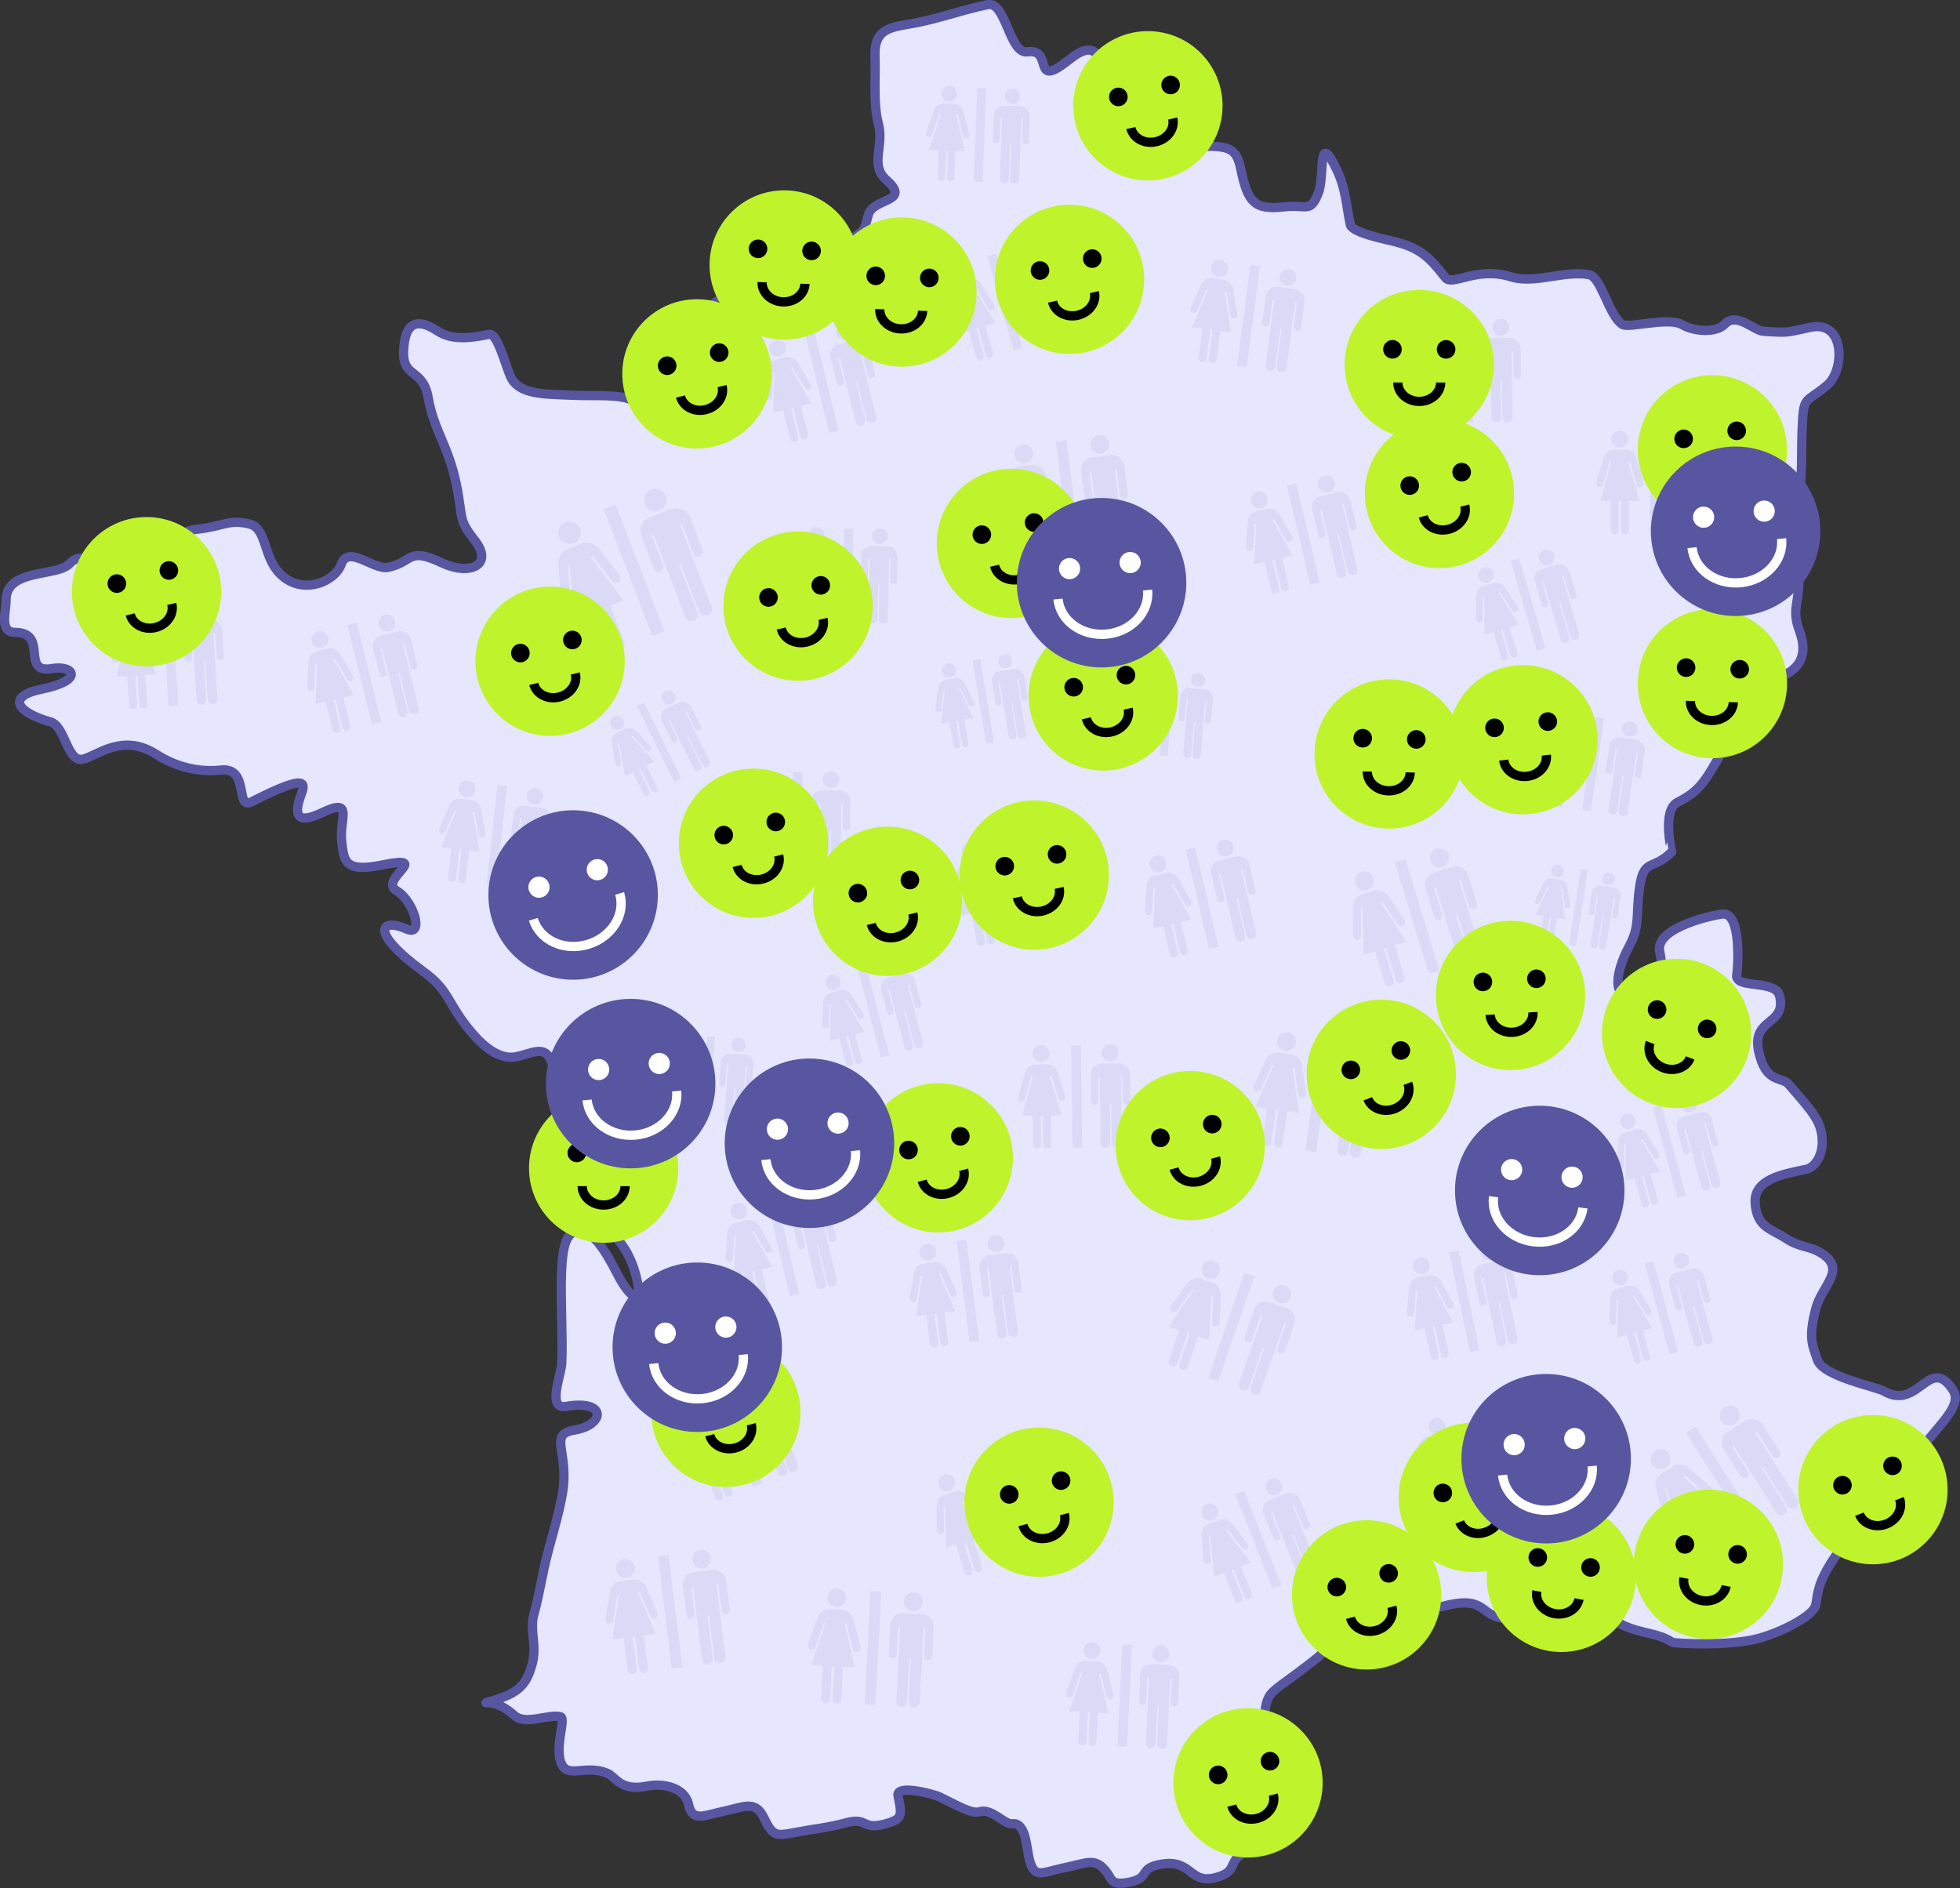<svg xmlns="http://www.w3.org/2000/svg" id="Calque_2" viewBox="0 0 423.04 407.51"><rect x="0" y="0" width="423.04" height="407.51" fill="#333333" stroke="none"/><defs><style> .st0 { stroke: #000; } .st0, .st1 { fill: none; } .st0, .st1, .st2 { stroke-width: 2px; } .st3 { fill: #bff32b; } .st4 { fill: #ceceef; isolation: isolate; opacity: .5; } .st5 { fill: #fff; } .st1 { stroke: #fff; } .st2 { fill: #e6e6ff; fill-rule: evenodd; stroke: #5856a1; stroke-miterlimit: 10; } .st6 { fill: #5856a1; } </style></defs><g id="Calque_1-2"><g><g><g id="layer1"><path id="path8072" class="st2" d="M276.63,396.49c-.13-4.22-.84-4.42-1.81-9.17-.89-4.32-1.73-6.76-1.54-11.14.1-2.44-1.15-7.39.86-10.39,1.36-2.03,11.27-7.64,15.24-13.09,3.43-4.7,4.17-8.82,11.33-10.29,5.64-1.16,7.73,5.07,10.59,4.3,9.9-2.65,7.75,2.34,13.98,2.61,6.16.26,4.63-4.01,9.89-2.78,3.47.81,10.06.91,12.5,2.66,5.06,3.65,9.4,2.69,13.28,5.24.38.25,12.03.91,18.51-.81,4.8-1.28,12.03-4.85,12.45-7.29.51-2.97.54-4.9,3.92-10.02,2.89-4.38,5.96-8.29,9.7-10.96,4.72-3.37,6.71-9.33,9.31-12.87,3.98-5.41,8.86-9.21,6.63-12.57-5.05-7.61-7.4,4.67-14.88.31-1.64-.96-13.14-3.13-14.34-6.77-1-3.04-2.06-4.54-.3-11.15,1.29-4.82,6.61-8.25,1.33-11.73-2.83-1.86-4.52-1.12-7.91-3.36-3.04-2-6.23-2.31-6.54-7.62-.3-5.04,5.83-6.18,10.97-7.23,2.04-.42,3.55-3.12,3.51-5.95-.06-4.22-1.78-6.13-7.29-12.45-1.45-1.66-4.97-.04-6.45-7.14-1.51-7.25,6.09-5.43,4.53-11.89-.91-3.75-10.17-1.25-9.21-4.83.14-.53,1.12-12.87-2.89-12.85-1.3,0-14.87,2.76-13.78,8.06.63,3.08,1.24,8.23-1.1,9.19-6.04,2.48-9.02.41-7.54-5.18,1.45-5.49,3.58-5.84,3.82-11.74.57-14.2,2.56-8.73,7.39-13.72.03-.03-2.16-8.96,1.29-10.72,4.63-2.36,5.77-4.27,9.13-10.09,1.05-1.83.28-9.03,1.27-13.21.82-3.45,5.13-1.99,8.41-2.72,7.15-1.59,9.75-5.02,7.41-11.23-2.08-5.5,1.27-7.17-.69-14.3-1.73-6.3-.72-8.94.55-14.31.93-3.95.6-9.97.79-14.36.34-7.97.51-5.61,5.45-9.83,3.79-3.25,3.87-13.99-3.56-12.47-5.35,1.1-4.34,1.26-10.28.86-2.02-.14-5.73-4.21-8.28-1.54-1.9,1.99-6.69,1.6-9.18.14-3.04-1.78-11.55.86-12.96-.08-2.93-1.93-4.5-10.24-7.18-10.73-5.41-.97-11.71,2.07-16.84.47-7.48-2.33-12.63,2.12-14.16.17-3.59-4.58-5.44-6.31-10.8-7.74-1.7-.46-9.35-1.87-9.73-3.73-.92-4.46-.94-7.7-2.93-11.85-4.25-8.86-2.48,1.33-3.95,5.04-1.76,4.46-2.47,2.45-7.35,3-6.43.73-7.9-.88-9.42-8.28-.92-4.47-2.64-4.82-8.2-4.79-6.17.03-8.62-1.38-13.04-5.29-.94-.83-7.9-9.36-8.09-10.29-1.52-7.43-4.75-5.42-8.05-2.83-7.81,6.14-2.91-2.79-8.62-1.97-3.93.57-4.68-10.99-8.57-10.19-5.73,1.18-9.41,2.68-15.15,3.86-5.16,1.06-9.47.75-9.2,7.37.19,4.54-.43,10.15.74,14.54,1.29,4.83-1.98,8.81,1.74,12.09,5.49,4.86-2.93,3.77-3.93,7.53-1.13,4.24-.77,2.9-4.51,5.91-2.63,2.11-7.56,5.29-12.36,6.52-3.07.79-11.73,3.73-14.13,5.14-6.24,3.66-4.91,4.51-3.14,12.6,1.37,6.28-1.35,5.97-6.84,9.12-2.62,1.5-6.23,2.58-9.8.77-2.86-1.45-8.19-.94-12.68-1.13-6.47-.28-12.03-.05-13.8-4.14-1.16-2.68-2.82-9.38-4.59-9.02-3.98.82-8.01,1.33-11.1-.71-4.26-2.81-7.07-2.15-7.35,4.25-.26,6.04,4.18,3.64,5.31,10.12,1.24,7.14,4.37,10.36,6.07,18.67,1.55,7.54.29,7.44,3.98,12.13,4.18,5.32-1.1,7.68-6.96,4.91-7.68-3.62-6.22-.22-11.76.92-3.06.63-8.61-4.96-10.1-.67-1.29,3.73-8.46,6.93-13.29,1.98-3.57-3.66-2.81-9.71-6.42-10.64-4.55-1.16-5.65.5-11.48,1.11-5.73.6-3.62,5.52-6.52,5.82-3.12.32-4.78.73-9.37,1.67-3.88.8-8.86-3.1-11.48-.13-2.66,3-13.89.97-13.78,8.06.03,2.23-1.51,6.82,1.9,6.83,7.45.02,1.06,9.02,8.08,7.8,4.5-.78,7.19,2.51-2.32,4.46-7.85,1.61-5.09,5.11,1.95,7.07,3.15.88,3.58,8.7,6.88,8.05,3.11-.62,8.54-5.81,15.97-1.04,4.32,2.77,9.22,3.88,13.89,3.37,6.32-.68,3,8.7,6.64,6.86,12.14-6.17,11.66-4.17,10.66-1.44-1.37,3.74-1.34,6.62,4.52,3.8,7.07-3.39,3.67,1.35,4.29,6.34.5,4.02.56,6.61,8.73,4.93,11.23-2.3-1,3.15,3.14,5.58,3.66,2.15,5.97,9.93,2.19,8.27-5.8-2.56-8.15.62,3.63,9.21,5.39,3.93,5.01,6.38,9.44,12.01,2.3,2.92,6.29,7.18,10.51,6.31,4.73-.97,7.87-4.05,8.65,6.94.36,5.11,0,5.79.77,11.05,1.24,8.49-.91,4.25-1.49,8.52-.49,3.63,1.61,5.4,4.04,5.15,3.6-.38,6.34,4.04,9.46,7.27,1.88,1.94,3.48,4.55,4.49,8.54,1.54,6.04-1.01,5.43-4.12-.65-3.26-6.38-5.22-8.28-6.79-8.82-3.99-1.35-4.95,2.11-5.22,8.54-.24,5.61.31,13.59.05,19.66-.11,2.48-3.24,10.01.91,9.28,8.89-1.57,8.47,4.02,1.8,5.11-5.79.95-.91,4.77-2.61,13.98-.78,4.22-1.68,7.11-3,12.07-1.45,5.42-1.65,8.3-3.14,13.84-.9,3.38.72,6.6-.33,10.53-1.33,4.96-3.23,6.55-9.83,8.35-.91.38,1.81-.94,6,2.83,2.36,2.12,7.32-.36,9.91.25,1.37.33-1.54,7.07.39,10.48,1.51,2.67,5.23-.13,9.68,1.71,2.02.83,2.76,4.01,8.84,2.76,2.89-.59,7.95.13,8.75,4.02s3.64,2.25,7.35,1.49c4.43-.91,7.02-2.59,8.9,1.34,1.98,4.13,2.67,3.97,6.98,3.14,3.76-.72,7.06-1.02,10.68-2.02,5.05-1.39,3.2,1.81,9,.09,3.28-.97,3.15-1.83,2.3-5.93-.52-2.54,7.58-.44,9.03.26,4.05,1.96,6.89,3.69,8.57,3.17,2.64-.81,5.38,2.82,7.05,2.6,2.84-.37,3.08,4.74,3.55,7.02,1.06,5.18,2.75,3.48,7.56,2.5,5.09-1.04,6.86-2.42,9.38,1.07,1.09,1.52.87,2.77,4.81,2.01,4.71-.92,1.73-3.05,6.95-3.89,6.77-1.09,5.88,4.6,12.02,2.81,5.48-1.6.9-4.41,8.93-6.24,4.18-.95,2.06-2.35,4.91-2.48h0l.04.08Z"></path></g><circle class="st4" cx="209.41" cy="183.7" r="1.82"></circle><path class="st4" d="M211.45,196.89l1.09,6.23c.19,1.13-1.5,1.43-1.71.3l-1.09-6.23-2.21.38.92-8.74-.39.07-.55,4.98c-.17,1.11-1.66.93-1.52-.25l.65-5.4c.07-.62.64-1.79,1.92-2.04l1.16-.2,1.32-.23c1.25-.19,2.18.73,2.49,1.27l2.44,4.86c.51,1.06-.82,1.76-1.35.75l-2.2-4.5-.44.08,3.88,7.9-2.26.39,1.09,6.23c.21,1.13-1.46,1.42-1.65.29l-1.09-6.23-.5.09h0Z"></path><circle class="st4" cx="224.07" cy="181.14" r="1.82"></circle><path class="st4" d="M222.57,183.76c-1.38.24-2.05,1.59-1.85,2.76l.96,5.51c.18,1.08,1.73.81,1.54-.27l-.88-5.07.39-.07,2.44,14c.23,1.47,2.29,1.06,2.04-.36l-1.42-8.16.33-.06,1.42,8.16c.27,1.42,2.36,1.1,2.09-.37l-2.44-14,.39-.07.88,5.07c.17,1.09,1.71.82,1.54-.27l-.96-5.51c-.23-1.17-1.35-2.19-2.73-1.97l-3.75.65v.03Z"></path><rect class="st4" x="217.43" y="180.66" width="2.07" height="21.99" transform="translate(-29.67 40.37) rotate(-9.89)"></rect><circle class="st4" cx="249.95" cy="186.44" r="1.82"></circle><path class="st4" d="M252.77,199.48l1.45,6.15c.25,1.12-1.41,1.51-1.69.4l-1.45-6.15-2.18.51.4-8.78-.38.09-.26,5.01c-.1,1.12-1.6,1.03-1.53-.16l.33-5.43c.04-.62.53-1.82,1.79-2.15l1.14-.27,1.31-.31c1.24-.27,2.22.6,2.56,1.12l2.72,4.71c.57,1.03-.71,1.81-1.3.82l-2.47-4.36-.44.1,4.34,7.66-2.23.53,1.45,6.15c.28,1.11-1.38,1.5-1.63.39l-1.45-6.15-.49.12h.01Z"></path><circle class="st4" cx="264.44" cy="183.02" r="1.82"></circle><path class="st4" d="M263.09,185.72c-1.36.32-1.96,1.71-1.68,2.87l1.29,5.45c.24,1.07,1.77.71,1.53-.36l-1.18-5.01.38-.09,3.26,13.83c.32,1.45,2.35.93,2.02-.48l-1.9-8.06.33-.08,1.9,8.06c.36,1.4,2.42.95,2.07-.49l-3.26-13.83.38-.09,1.18,5.01c.24,1.08,1.76.72,1.53-.36l-1.29-5.45c-.3-1.16-1.47-2.1-2.84-1.8l-3.7.87h-.02Z"></path><rect class="st4" x="258.42" y="182.85" width="2.07" height="21.99" transform="translate(-37.59 64.78) rotate(-13.28)"></rect><circle class="st4" cx="271.79" cy="107.86" r="1.82"></circle><path class="st4" d="M274.61,120.9l1.45,6.15c.25,1.12-1.41,1.51-1.69.4l-1.45-6.15-2.18.51.4-8.78-.38.09-.26,5.01c-.1,1.12-1.6,1.03-1.53-.16l.33-5.43c.04-.62.53-1.82,1.79-2.15l1.14-.27,1.31-.31c1.24-.27,2.22.6,2.56,1.12l2.72,4.71c.57,1.03-.71,1.81-1.3.82l-2.47-4.36-.44.1,4.34,7.66-2.23.53,1.45,6.15c.28,1.11-1.38,1.5-1.63.39l-1.45-6.15-.49.12h.01Z"></path><circle class="st4" cx="286.28" cy="104.44" r="1.82"></circle><path class="st4" d="M284.93,107.14c-1.36.32-1.96,1.71-1.68,2.87l1.29,5.45c.24,1.07,1.77.71,1.53-.36l-1.18-5.01.38-.09,3.26,13.83c.32,1.45,2.35.93,2.02-.48l-1.9-8.06.33-.08,1.9,8.06c.36,1.4,2.42.95,2.07-.49l-3.26-13.83.38-.09,1.18,5.01c.24,1.08,1.76.72,1.53-.36l-1.29-5.45c-.3-1.16-1.47-2.1-2.84-1.8l-3.7.87h-.02Z"></path><rect class="st4" x="280.26" y="104.26" width="2.07" height="21.99" transform="translate(-18.95 67.7) rotate(-13.28)"></rect><circle class="st4" cx="349.62" cy="94.77" r="1.82"></circle><path class="st4" d="M349.38,108.12v6.32c0,1.15-1.71,1.15-1.73,0v-6.32h-2.24l2.4-8.45h-.39l-1.39,4.81c-.35,1.06-1.79.64-1.46-.5l1.56-5.21c.18-.6.93-1.65,2.24-1.68h2.52c1.27.02,2.02,1.09,2.24,1.68l1.57,5.2c.32,1.13-1.11,1.6-1.45.51l-1.4-4.81h-.45l2.47,8.45h-2.29v6.33c.02,1.15-1.68,1.14-1.68,0v-6.32h-.52Z"></path><circle class="st4" cx="364.51" cy="94.76" r="1.82"></circle><path class="st4" d="M362.58,97.08c-1.4,0-2.29,1.21-2.29,2.41v5.6c0,1.09,1.57,1.09,1.57,0v-5.15h.39v14.21c0,1.48,2.09,1.44,2.08,0v-8.28h.33v8.28c.04,1.44,2.14,1.48,2.13,0v-14.21h.38v5.15c-.01,1.1,1.55,1.1,1.57,0v-5.6c-.03-1.2-.96-2.38-2.36-2.4h-3.81,0Z"></path><rect class="st4" x="356.15" y="93.17" width="2.07" height="21.99"></rect><circle class="st4" cx="291.04" cy="151.46" r="1.67"></circle><path class="st4" d="M290.82,163.72v5.81c0,1.06-1.57,1.06-1.59,0v-5.81h-2.06l2.2-7.77h-.36l-1.28,4.43c-.32.98-1.65.58-1.34-.46l1.44-4.79c.17-.55.86-1.52,2.06-1.55h2.31c1.16.02,1.86,1,2.06,1.54l1.44,4.78c.29,1.04-1.02,1.47-1.34.46l-1.29-4.42h-.41l2.27,7.77h-2.11v5.81c.02,1.06-1.55,1.05-1.54,0v-5.81h-.47,0Z"></path><circle class="st4" cx="304.72" cy="151.44" r="1.67"></circle><path class="st4" d="M302.95,153.58c-1.29,0-2.11,1.11-2.11,2.21v5.14c0,1.01,1.44,1,1.45,0v-4.73h.36v13.07c0,1.36,1.92,1.32,1.92,0v-7.61h.3v7.61c.03,1.33,1.97,1.36,1.96,0v-13.07h.35v4.73c-.01,1.01,1.43,1.01,1.44,0v-5.14c-.03-1.1-.88-2.19-2.17-2.21h-3.5Z"></path><rect class="st4" x="297.04" y="149.98" width="1.9" height="20.22"></rect><circle class="st4" cx="176.23" cy="115.45" r="1.67"></circle><path class="st4" d="M175.75,127.71l-.12,5.81c-.03,1.06-1.6,1.02-1.59-.03l.12-5.81-2.06-.04,2.37-7.72h-.36l-1.37,4.39c-.34.97-1.66.55-1.33-.49l1.54-4.75c.18-.55.89-1.5,2.09-1.5l1.08.02,1.23.02c1.16.05,1.84,1.04,2.03,1.58l1.34,4.81c.27,1.05-1.05,1.45-1.35.44l-1.2-4.45h-.41l2.11,7.8-2.11-.04-.12,5.81c0,1.06-1.57,1.02-1.54-.03l.12-5.81h-.47Z"></path><circle class="st4" cx="189.91" cy="115.73" r="1.67"></circle><path class="st4" d="M188.09,117.82c-1.29-.03-2.13,1.07-2.15,2.17l-.1,5.14c-.03,1,1.41,1.03,1.44.03l.09-4.73h.36l-.26,13.07c-.05,1.36,1.88,1.36,1.9.04l.15-7.61h.31l-.15,7.62c0,1.33,1.94,1.4,1.95.04l.26-13.06h.36l-.09,4.74c-.04,1.01,1.4,1.04,1.44.03l.1-5.14c0-1.1-.83-2.21-2.12-2.25l-3.5-.07v-.02Z"></path><rect class="st4" x="172.89" y="123.28" width="20.22" height="1.9" transform="translate(55.12 304.7) rotate(-88.85)"></rect><circle class="st4" cx="159.47" cy="261.36" r="1.82"></circle><path class="st4" d="M162.28,274.41l1.45,6.16c.25,1.12-1.41,1.51-1.69.4l-1.45-6.16-2.18.51.41-8.78-.38.09-.26,5.01c-.1,1.12-1.6,1.03-1.53-.16l.33-5.42c.04-.62.53-1.82,1.79-2.15l1.14-.27,1.31-.31c1.24-.26,2.22.6,2.56,1.12l2.72,4.71c.57,1.03-.72,1.81-1.3.82l-2.46-4.36-.44.1,4.33,7.66-2.23.53,1.45,6.16c.28,1.11-1.38,1.5-1.63.38l-1.45-6.16-.49.12h0Z"></path><circle class="st4" cx="173.96" cy="257.95" r="1.82"></circle><path class="st4" d="M172.61,260.66c-1.36.32-1.96,1.7-1.68,2.87l1.28,5.45c.24,1.07,1.77.71,1.53-.36l-1.18-5.01.38-.09,3.25,13.84c.32,1.45,2.35.93,2.02-.47l-1.9-8.06.33-.08,1.9,8.06c.36,1.4,2.42.96,2.07-.49l-3.25-13.84.38-.09,1.18,5.01c.23,1.08,1.76.72,1.53-.36l-1.28-5.45c-.3-1.16-1.47-2.1-2.84-1.8l-3.7.87h-.02Z"></path><rect class="st4" x="167.93" y="257.79" width="2.07" height="21.99" transform="translate(-57.03 45.8) rotate(-13.23)"></rect><circle class="st4" cx="224.7" cy="227.39" r="1.82"></circle><path class="st4" d="M224.62,240.74l.08,6.32c0,1.15-1.7,1.17-1.73.02l-.08-6.32-2.24.03,2.3-8.48h-.39l-1.34,4.84c-.34,1.07-1.78.66-1.46-.48l1.5-5.22c.17-.6.91-1.67,2.22-1.71l1.18-.02,1.34-.02c1.27,0,2.04,1.06,2.26,1.65l1.63,5.18c.33,1.13-1.09,1.61-1.45.52l-1.46-4.79h-.45l2.57,8.42-2.29.03.08,6.32c.03,1.15-1.67,1.17-1.68.02l-.08-6.32h-.51Z"></path><circle class="st4" cx="239.58" cy="227.2" r="1.82"></circle><path class="st4" d="M237.68,229.54c-1.4.02-2.28,1.24-2.26,2.44l.07,5.6c0,1.09,1.58,1.07,1.57-.02l-.07-5.15h.39l.19,14.21c0,1.48,2.09,1.41,2.07-.03l-.11-8.28h.34l.11,8.28c.05,1.44,2.15,1.46,2.13-.03l-.19-14.21h.39l.07,5.14c0,1.1,1.56,1.08,1.57-.02l-.07-5.6c-.04-1.2-.98-2.37-2.38-2.38l-3.81.05h-.01Z"></path><rect class="st4" x="231.35" y="225.69" width="2.07" height="21.99" transform="translate(-3.08 3.06) rotate(-.75)"></rect><circle class="st4" cx="277.68" cy="224.8" r="2.03"></circle><path class="st4" d="M275.38,239.5l-.96,6.98c-.18,1.27-2.07,1.01-1.92-.26l.96-6.98-2.47-.34,3.94-8.97-.43-.06-2.28,5.1c-.55,1.12-2.08.43-1.53-.78l2.52-5.51c.29-.63,1.28-1.68,2.73-1.51l1.3.18,1.48.2c1.4.22,2.07,1.51,2.22,2.19l.94,5.98c.18,1.3-1.47,1.59-1.68.34l-.81-5.53-.49-.07,1.44,9.71-2.53-.35-.96,6.98c-.15,1.27-2.03,1.01-1.85-.25l.96-6.98-.56-.08h-.02Z"></path><circle class="st4" cx="294.12" cy="227.06" r="2.03"></circle><path class="st4" d="M291.64,229.33c-1.54-.21-2.72.99-2.9,2.31l-.85,6.18c-.18,1.21,1.56,1.44,1.73.24l.78-5.69.43.06-2.16,15.7c-.25,1.64,2.07,1.91,2.29.31l1.26-9.15.37.05-1.26,9.15c-.19,1.6,2.13,1.96,2.35.32l2.16-15.7.43.06-.78,5.69c-.19,1.21,1.54,1.45,1.73.24l.85-6.18c.16-1.32-.69-2.78-2.23-3.01l-4.2-.58h0Z"></path><rect class="st4" x="272.32" y="235.16" width="24.51" height="2.31" transform="translate(11.74 486.1) rotate(-82.18)"></rect><circle class="st4" cx="294.49" cy="190.11" r="2.07"></circle><path class="st4" d="M298.66,204.72l2.11,6.88c.37,1.25-1.49,1.82-1.89.58l-2.11-6.88-2.44.75-.2-10-.43.13.08,5.71c-.03,1.28-1.74,1.29-1.75-.06l-.03-6.19c0-.71.47-2.11,1.88-2.57l1.28-.39,1.46-.45c1.39-.39,2.57.51,3,1.08l3.44,5.14c.72,1.13-.68,2.11-1.42,1.03l-3.13-4.77-.49.15,5.5,8.38-2.5.76,2.11,6.88c.4,1.24-1.45,1.81-1.83.56l-2.11-6.88-.55.17h.02Z"></path><circle class="st4" cx="310.69" cy="185.15" r="2.07"></circle><path class="st4" d="M309.37,188.32c-1.52.47-2.09,2.08-1.7,3.38l1.86,6.09c.35,1.19,2.06.67,1.71-.52l-1.72-5.61.43-.13,4.74,15.48c.47,1.62,2.74.88,2.25-.69l-2.76-9.02.37-.11,2.76,9.02c.51,1.56,2.82.9,2.32-.71l-4.74-15.48.43-.13,1.72,5.61c.35,1.21,2.05.68,1.71-.52l-1.86-6.09c-.42-1.29-1.83-2.28-3.36-1.84l-4.14,1.27h-.02Z"></path><rect class="st4" x="304.68" y="185.29" width="2.36" height="25.04" transform="translate(-44.5 98.19) rotate(-17.02)"></rect><circle class="st4" cx="204.82" cy="144.68" r="1.5"></circle><path class="st4" d="M206.38,155.61l.84,5.16c.14.94-1.25,1.17-1.42.23l-.84-5.16-1.83.3.84-7.22-.32.05-.5,4.12c-.15.92-1.38.75-1.25-.22l.59-4.46c.07-.51.54-1.47,1.61-1.67l.96-.16,1.1-.18c1.04-.15,1.8.62,2.05,1.07l1.97,4.04c.41.88-.69,1.45-1.12.6l-1.78-3.74-.37.06,3.13,6.57-1.87.3.84,5.16c.17.94-1.22,1.16-1.37.22l-.84-5.16-.41.07v.02Z"></path><circle class="st4" cx="216.97" cy="142.71" r="1.5"></circle><path class="st4" d="M215.7,144.86c-1.14.19-1.71,1.29-1.55,2.27l.74,4.57c.13.89,1.42.69,1.28-.21l-.68-4.2.32-.05,1.88,11.61c.18,1.22,1.88.9,1.69-.27l-1.1-6.76.27-.04,1.1,6.76c.21,1.17,1.94.93,1.74-.28l-1.88-11.61.32-.05.68,4.2c.13.9,1.41.69,1.28-.21l-.74-4.57c-.18-.97-1.09-1.82-2.24-1.65l-3.11.5h0Z"></path><rect class="st4" x="211.37" y="142.27" width="1.71" height="18.19" transform="translate(-21.51 35.96) rotate(-9.22)"></rect><circle class="st4" cx="122.94" cy="114.99" r="2.42"></circle><path class="st4" d="M129.01,131.7l3.02,7.86c.54,1.43-1.59,2.25-2.16.83l-3.02-7.86-2.78,1.07-1.05-11.65-.49.19.56,6.65c.07,1.49-1.93,1.64-2.05.07l-.54-7.22c-.06-.83.37-2.5,1.98-3.16l1.46-.56,1.67-.64c1.59-.57,3.04.39,3.58,1.02l4.43,5.72c.94,1.25-.62,2.51-1.57,1.32l-4.04-5.31-.56.21,7.1,9.33-2.85,1.1,3.02,7.86c.57,1.42-1.55,2.23-2.09.8l-3.02-7.86-.63.24h.03Z"></path><circle class="st4" cx="141.45" cy="107.88" r="2.42"></circle><path class="st4" d="M140.16,111.69c-1.74.67-2.27,2.6-1.7,4.09l2.67,6.96c.51,1.37,2.46.61,1.95-.75l-2.46-6.4.49-.19,6.79,17.67c.68,1.86,3.27.8,2.57-.99l-3.96-10.3.42-.16,3.96,10.3c.72,1.78,3.36.82,2.64-1.02l-6.79-17.67.49-.19,2.46,6.4c.5,1.38,2.45.63,1.95-.75l-2.67-6.96c-.6-1.48-2.32-2.51-4.07-1.87l-4.73,1.82h-.01Z"></path><rect class="st4" x="135.45" y="108.43" width="2.76" height="29.29" transform="translate(-35.04 57.27) rotate(-21.02)"></rect><circle class="st4" cx="207.49" cy="58.46" r="1.75"></circle><path class="st4" d="M210.69,70.9l1.62,5.86c.29,1.07-1.3,1.51-1.61.45l-1.62-5.86-2.08.57.06-8.45-.36.1-.06,4.82c-.05,1.08-1.5,1.05-1.48-.09l.12-5.23c0-.6.44-1.77,1.64-2.13l1.09-.3,1.25-.34c1.18-.3,2.16.49,2.51.98l2.79,4.42c.59.97-.62,1.77-1.22.84l-2.53-4.1-.42.11,4.45,7.2-2.13.59,1.62,5.86c.31,1.06-1.27,1.49-1.56.43l-1.62-5.86-.47.13h.01Z"></path><circle class="st4" cx="221.3" cy="54.63" r="1.75"></circle><path class="st4" d="M220.1,57.28c-1.3.36-1.82,1.71-1.51,2.82l1.44,5.19c.27,1.02,1.73.61,1.45-.4l-1.32-4.77.36-.1,3.65,13.18c.36,1.38,2.29.8,1.92-.53l-2.13-7.68.31-.09,2.13,7.68c.4,1.33,2.36.83,1.97-.55l-3.65-13.18.36-.1,1.32,4.77c.27,1.03,1.72.62,1.45-.4l-1.44-5.19c-.33-1.1-1.5-1.97-2.8-1.63l-3.53.98h.02Z"></path><rect class="st4" x="215.92" y="54.64" width="1.99" height="21.16" transform="translate(-9.54 60.26) rotate(-15.48)"></rect><circle class="st4" cx="28.6" cy="132.48" r="1.82"></circle><path class="st4" d="M29.19,145.81l.4,6.31c.06,1.15-1.64,1.26-1.73.11l-.4-6.31-2.23.14,1.87-8.59-.39.02-1.09,4.89c-.29,1.08-1.75.75-1.48-.41l1.23-5.29c.14-.61.83-1.71,2.13-1.82l1.17-.07,1.34-.08c1.27-.05,2.09.96,2.34,1.53l1.89,5.09c.39,1.11-1.01,1.66-1.42.59l-1.7-4.71-.45.03,2.99,8.28-2.29.15.4,6.31c.09,1.15-1.61,1.25-1.68.11l-.4-6.31-.5.03h0Z"></path><circle class="st4" cx="43.46" cy="131.54" r="1.82"></circle><path class="st4" d="M41.68,133.98c-1.4.09-2.21,1.35-2.14,2.55l.35,5.59c.06,1.09,1.63.99,1.56-.1l-.33-5.14.39-.02.9,14.19c.07,1.48,2.16,1.31,2.07-.13l-.52-8.27.34-.02.52,8.27c.12,1.44,2.23,1.35,2.12-.13l-.9-14.19.39-.02.33,5.14c.05,1.1,1.61,1,1.56-.1l-.35-5.59c-.1-1.19-1.1-2.32-2.5-2.25l-3.8.24v-.02Z"></path><rect class="st4" x="35.71" y="130.39" width="2.07" height="21.99" transform="translate(-8.88 2.61) rotate(-3.63)"></rect><circle class="st4" cx="69.06" cy="137.99" r="1.82"></circle><path class="st4" d="M71.98,151.02l1.5,6.14c.26,1.12-1.4,1.52-1.69.41l-1.5-6.14-2.17.53.33-8.78-.38.09-.22,5.01c-.09,1.12-1.59,1.04-1.53-.14l.29-5.43c.03-.62.51-1.83,1.78-2.16l1.14-.28,1.3-.32c1.24-.28,2.22.58,2.57,1.1l2.76,4.68c.58,1.02-.7,1.81-1.29.83l-2.5-4.34-.43.11,4.4,7.62-2.23.54,1.5,6.14c.29,1.11-1.37,1.51-1.63.4l-1.5-6.14-.49.12h-.01Z"></path><circle class="st4" cx="83.52" cy="134.46" r="1.82"></circle><path class="st4" d="M82.19,137.17c-1.36.33-1.94,1.72-1.66,2.88l1.33,5.44c.25,1.07,1.78.69,1.52-.37l-1.22-5,.38-.09,3.38,13.81c.33,1.45,2.36.91,2.01-.49l-1.97-8.05.33-.08,1.97,8.05c.37,1.39,2.43.93,2.07-.51l-3.38-13.81.38-.09,1.22,5c.24,1.07,1.77.7,1.52-.37l-1.33-5.44c-.31-1.16-1.49-2.09-2.85-1.78l-3.7.9h0Z"></path><rect class="st4" x="77.59" y="134.34" width="2.07" height="21.99" transform="translate(-32.27 22.83) rotate(-13.74)"></rect><circle class="st4" cx="167.81" cy="75.14" r="1.82"></circle><path class="st4" d="M170.74,88.16l1.5,6.14c.26,1.12-1.4,1.52-1.69.41l-1.5-6.14-2.17.53.33-8.78-.38.09-.22,5.01c-.09,1.12-1.59,1.04-1.53-.14l.29-5.43c.03-.62.51-1.83,1.78-2.16l1.14-.28,1.3-.32c1.24-.28,2.22.58,2.57,1.1l2.76,4.68c.58,1.02-.7,1.81-1.29.83l-2.5-4.34-.43.11,4.4,7.62-2.23.54,1.5,6.14c.29,1.11-1.37,1.51-1.63.4l-1.5-6.14-.49.12h0Z"></path><circle class="st4" cx="182.27" cy="71.6" r="1.82"></circle><path class="st4" d="M180.95,74.32c-1.36.33-1.94,1.72-1.66,2.88l1.33,5.44c.25,1.07,1.78.69,1.52-.37l-1.22-5,.38-.09,3.38,13.81c.33,1.45,2.36.91,2.01-.49l-1.97-8.05.33-.08,1.97,8.05c.37,1.39,2.43.93,2.07-.51l-3.38-13.81.38-.09,1.22,5c.24,1.07,1.77.7,1.52-.37l-1.33-5.44c-.31-1.16-1.49-2.09-2.85-1.78l-3.7.9h0Z"></path><rect class="st4" x="176.35" y="71.48" width="2.07" height="21.99" transform="translate(-14.51 44.49) rotate(-13.74)"></rect><circle class="st4" cx="263.22" cy="57.93" r="1.82"></circle><path class="st4" d="M261.23,71.13l-.82,6.27c-.16,1.14-1.85.92-1.72-.23l.82-6.27-2.22-.29,3.49-8.06-.39-.05-2.01,4.59c-.49,1.01-1.86.39-1.38-.69l2.23-4.96c.26-.57,1.14-1.52,2.44-1.37l1.17.15,1.33.17c1.25.19,1.86,1.34,2,1.96l.88,5.36c.17,1.16-1.31,1.44-1.51.31l-.76-4.95-.44-.06,1.34,8.7-2.27-.3-.82,6.27c-.13,1.14-1.82.91-1.66-.22l.82-6.27-.5-.07h-.02Z"></path><circle class="st4" cx="277.97" cy="59.87" r="1.82"></circle><path class="st4" d="M275.76,61.92c-1.39-.18-2.43.9-2.59,2.09l-.73,5.55c-.16,1.08,1.41,1.29,1.55.2l.67-5.1.39.05-1.85,14.09c-.22,1.47,1.87,1.7,2.05.27l1.08-8.21.33.04-1.08,8.21c-.16,1.43,1.92,1.75,2.11.28l1.85-14.09.39.05-.67,5.1c-.16,1.09,1.39,1.29,1.55.2l.73-5.55c.13-1.19-.63-2.49-2.02-2.69l-3.77-.5h.01Z"></path><rect class="st4" x="258.48" y="67.19" width="21.99" height="2.07" transform="translate(166.76 326.52) rotate(-82.52)"></rect><circle class="st4" cx="309.03" cy="70.83" r="1.82"></circle><path class="st4" d="M308.95,84.18l.08,6.32c0,1.15-1.7,1.17-1.73.02l-.08-6.32-2.24.03,2.3-8.48h-.39l-1.34,4.84c-.34,1.07-1.78.66-1.46-.48l1.5-5.22c.17-.6.91-1.67,2.22-1.71l1.18-.02,1.34-.02c1.27,0,2.04,1.06,2.26,1.65l1.63,5.18c.33,1.13-1.09,1.61-1.45.52l-1.46-4.79h-.45l2.57,8.42-2.29.03.08,6.32c.03,1.15-1.67,1.17-1.68.02l-.08-6.32h-.51Z"></path><circle class="st4" cx="323.91" cy="70.63" r="1.82"></circle><path class="st4" d="M322.01,72.98c-1.4.02-2.28,1.24-2.26,2.44l.07,5.6c0,1.09,1.58,1.07,1.57-.02l-.07-5.15h.39l.19,14.21c0,1.48,2.09,1.41,2.07-.03l-.11-8.28h.34l.11,8.28c.05,1.44,2.15,1.46,2.13-.03l-.19-14.21h.39l.07,5.14c0,1.1,1.56,1.08,1.57-.02l-.07-5.6c-.04-1.2-.98-2.37-2.38-2.38l-3.81.05h-.01Z"></path><rect class="st4" x="315.67" y="69.12" width="2.07" height="21.99" transform="translate(-1.02 4.15) rotate(-.75)"></rect><circle class="st4" cx="179.81" cy="211.99" r="1.64"></circle><path class="st4" d="M182.64,223.67l1.45,5.51c.25,1-1.24,1.39-1.51.4l-1.45-5.51-1.95.51.16-7.91-.34.09-.12,4.51c-.06,1.01-1.42.96-1.38-.11l.17-4.89c.02-.56.44-1.65,1.57-1.97l1.02-.27,1.17-.31c1.11-.27,2.01.49,2.33.95l2.56,4.18c.54.91-.6,1.64-1.15.77l-2.32-3.87-.39.1,4.08,6.8-2,.52,1.45,5.51c.28,1-1.21,1.38-1.46.38l-1.45-5.51-.44.12h0Z"></path><circle class="st4" cx="192.78" cy="208.58" r="1.64"></circle><path class="st4" d="M191.63,211.05c-1.22.32-1.72,1.58-1.45,2.62l1.28,4.88c.24.96,1.61.6,1.37-.36l-1.18-4.49.34-.09,3.25,12.38c.32,1.3,2.14.78,1.8-.47l-1.89-7.22.29-.08,1.89,7.22c.35,1.25,2.2.8,1.85-.49l-3.25-12.38.34-.09,1.18,4.49c.24.96,1.6.61,1.37-.36l-1.28-4.88c-.29-1.04-1.37-1.86-2.6-1.56l-3.32.87h.01Z"></path><rect class="st4" x="187.61" y="208.54" width="1.87" height="19.81" transform="translate(-49.29 55.04) rotate(-14.71)"></rect><circle class="st4" cx="149.18" cy="304.19" r="1.82"></circle><path class="st4" d="M153.71,316.75l2.26,5.91c.4,1.08-1.2,1.69-1.62.62l-2.26-5.91-2.09.8-.77-8.75-.37.14.41,5c.05,1.12-1.45,1.23-1.54.05l-.39-5.42c-.05-.62.28-1.88,1.49-2.37l1.1-.42,1.25-.48c1.19-.43,2.28.3,2.69.77l3.32,4.3c.7.94-.47,1.89-1.18.99l-3.02-4-.42.16,5.32,7.01-2.14.82,2.26,5.91c.43,1.07-1.17,1.67-1.57.6l-2.26-5.91-.47.18h0Z"></path><circle class="st4" cx="163.09" cy="298.88" r="1.82"></circle><path class="st4" d="M162.11,301.74c-1.31.5-1.71,1.95-1.28,3.07l2,5.23c.38,1.03,1.85.46,1.46-.56l-1.84-4.81.37-.14,5.07,13.28c.51,1.39,2.45.61,1.93-.74l-2.96-7.74.31-.12,2.96,7.74c.54,1.34,2.52.62,1.99-.76l-5.07-13.28.37-.14,1.84,4.81c.38,1.04,1.84.48,1.46-.56l-2-5.23c-.45-1.11-1.74-1.89-3.05-1.41l-3.55,1.36h0Z"></path><rect class="st4" x="158.58" y="299.26" width="2.07" height="21.99" transform="translate(-100.26 77.44) rotate(-20.92)"></rect><circle class="st4" cx="200.24" cy="270.26" r="1.82"></circle><path class="st4" d="M201.67,283.53l.8,6.27c.14,1.14-1.56,1.36-1.72.22l-.8-6.27-2.22.28,1.32-8.69-.39.05-.78,4.95c-.22,1.1-1.7.85-1.51-.32l.9-5.36c.1-.62.72-1.76,2.01-1.95l1.17-.15,1.33-.17c1.26-.13,2.14.83,2.43,1.38l2.21,4.97c.46,1.08-.9,1.72-1.38.68l-1.99-4.6-.44.06,3.51,8.07-2.28.29.8,6.27c.16,1.14-1.53,1.35-1.67.21l-.8-6.27-.5.06v.02Z"></path><circle class="st4" cx="215.01" cy="268.39" r="1.82"></circle><path class="st4" d="M213.38,270.94c-1.39.18-2.12,1.49-1.97,2.68l.7,5.55c.12,1.09,1.69.89,1.55-.2l-.65-5.11.39-.05,1.79,14.1c.16,1.48,2.24,1.17,2.05-.26l-1.04-8.22.33-.04,1.04,8.22c.21,1.43,2.31,1.2,2.11-.27l-1.79-14.1.39-.05.65,5.11c.12,1.1,1.67.9,1.55-.2l-.7-5.55c-.17-1.18-1.24-2.25-2.63-2.09l-3.78.48h0Z"></path><rect class="st4" x="207.89" y="267.63" width="2.07" height="21.99" transform="translate(-33.4 28.51) rotate(-7.23)"></rect><circle class="st4" cx="261.32" cy="274.03" r="1.98"></circle><path class="st4" d="M256.32,287.72l-2.24,6.53c-.42,1.18-2.18.58-1.79-.62l2.24-6.53-2.31-.79,5.48-7.87-.4-.14-3.15,4.47c-.74.97-2.08.02-1.32-1.04l3.46-4.82c.4-.55,1.55-1.37,2.91-.94l1.21.42,1.39.48c1.3.48,1.7,1.84,1.71,2.53l-.23,5.93c-.07,1.28-1.71,1.25-1.68,0l.26-5.46-.46-.16-.46,9.59-2.37-.81-2.24,6.53c-.39,1.19-2.14.58-1.73-.6l2.24-6.53-.52-.18h0Z"></path><circle class="st4" cx="276.68" cy="279.31" r="1.98"></circle><path class="st4" d="M273.86,281.02c-1.44-.5-2.8.44-3.22,1.67l-1.98,5.78c-.4,1.12,1.22,1.68,1.62.56l1.83-5.31.4.14-5.04,14.67c-.55,1.52,1.63,2.22,2.14.73l2.94-8.55.35.12-2.94,8.55c-.48,1.5,1.68,2.29,2.19.75l5.04-14.67.4.14-1.83,5.31c-.41,1.13,1.21,1.69,1.62.56l1.98-5.78c.4-1.24-.14-2.8-1.57-3.32l-3.93-1.35h0Z"></path><rect class="st4" x="253.77" y="285.27" width="24" height="2.26" transform="translate(-91.44 444.69) rotate(-71.04)"></rect><circle class="st4" cx="204.34" cy="320.01" r="1.82"></circle><path class="st4" d="M208.01,332.85l1.85,6.05c.33,1.1-1.31,1.6-1.66.51l-1.85-6.05-2.14.66-.17-8.78-.37.11.07,5.01c-.03,1.12-1.53,1.13-1.54-.06l-.02-5.44c0-.62.41-1.85,1.65-2.26l1.12-.34,1.28-.39c1.22-.35,2.25.45,2.63.95l3.02,4.52c.64.99-.59,1.85-1.24.91l-2.75-4.19-.43.13,4.83,7.36-2.19.67,1.85,6.05c.35,1.09-1.28,1.59-1.61.49l-1.85-6.05-.48.15h0Z"></path><circle class="st4" cx="218.58" cy="315.65" r="1.82"></circle><path class="st4" d="M217.41,318.44c-1.34.41-1.84,1.83-1.49,2.97l1.64,5.35c.31,1.05,1.81.59,1.5-.46l-1.51-4.92.37-.11,4.16,13.59c.41,1.43,2.4.77,1.98-.61l-2.42-7.92.32-.1,2.42,7.92c.45,1.37,2.48.79,2.03-.62l-4.16-13.59.37-.11,1.51,4.92c.3,1.06,1.8.6,1.5-.46l-1.64-5.35c-.37-1.14-1.61-2-2.95-1.61l-3.64,1.11h.01Z"></path><rect class="st4" x="213.29" y="315.78" width="2.07" height="21.99" transform="translate(-86.26 77.04) rotate(-17.02)"></rect><circle class="st4" cx="310.15" cy="307.84" r="1.82"></circle><path class="st4" d="M308.82,321.12l-.51,6.3c-.1,1.14-1.81,1.01-1.73-.14l.51-6.3-2.23-.18,3.08-8.23-.39-.03-1.78,4.68c-.44,1.03-1.84.49-1.41-.62l1.98-5.06c.23-.58,1.06-1.57,2.37-1.49l1.17.09,1.34.11c1.26.13,1.93,1.25,2.1,1.85l1.14,5.31c.23,1.15-1.24,1.5-1.49.38l-1.01-4.91-.45-.04,1.77,8.62-2.29-.18-.51,6.3c-.07,1.15-1.77,1-1.67-.14l.51-6.3-.5-.04v.02Z"></path><circle class="st4" cx="324.99" cy="309.04" r="1.82"></circle><path class="st4" d="M322.88,311.2c-1.39-.11-2.38,1.02-2.48,2.21l-.45,5.58c-.1,1.09,1.47,1.22,1.56.13l.41-5.13.39.03-1.15,14.17c-.14,1.48,1.95,1.6,2.06.17l.67-8.26.33.03-.67,8.26c-.09,1.44,2.01,1.65,2.12.17l1.15-14.17.39.03-.41,5.13c-.11,1.1,1.45,1.22,1.56.13l.45-5.58c.07-1.19-.76-2.45-2.15-2.59l-3.79-.31h.01Z"></path><rect class="st4" x="305.91" y="316.77" width="21.99" height="2.07" transform="translate(-25.39 608.09) rotate(-85.38)"></rect><circle class="st4" cx="358.4" cy="314.92" r="2.16"></circle><path class="st4" d="M366.59,328.49l4,6.35c.72,1.16-1,2.24-1.74,1.1l-4-6.35-2.25,1.42-2.93-10.01-.39.25,1.64,5.72c.32,1.29-1.4,1.77-1.78.41l-1.72-6.22c-.2-.71-.11-2.25,1.19-3.1l1.18-.74,1.35-.85c1.29-.78,2.72-.19,3.31.27l4.87,4.24c1.04.94-.11,2.31-1.14,1.43l-4.45-3.95-.45.28,7.82,6.93-2.31,1.45,4,6.35c.75,1.14-.97,2.22-1.69,1.06l-4-6.35-.51.32h0Z"></path><circle class="st4" cx="373.35" cy="305.5" r="2.16"></circle><path class="st4" d="M372.88,309.05c-1.41.89-1.54,2.67-.78,3.87l3.54,5.62c.68,1.11,2.26.11,1.57-.99l-3.26-5.17.39-.25,9,14.28c.91,1.51,3,.14,2.08-1.31l-5.24-8.32.34-.21,5.24,8.32c.94,1.43,3.09.14,2.14-1.35l-9-14.28.39-.25,3.26,5.17c.68,1.12,2.25.13,1.57-.99l-3.54-5.62c-.78-1.19-2.47-1.79-3.88-.93l-3.82,2.41h0Z"></path><rect class="st4" x="370.7" y="306.55" width="2.46" height="26.12" transform="translate(-113.11 247.35) rotate(-32.2)"></rect><circle class="st4" cx="204.88" cy="20.26" r="1.67"></circle><path class="st4" d="M204.2,32.51l-.21,5.81c-.05,1.05-1.62,1-1.59-.06l.21-5.81-2.06-.07,2.49-7.68h-.36l-1.45,4.36c-.36.97-1.67.52-1.32-.51l1.61-4.73c.19-.54.91-1.49,2.11-1.47l1.08.04,1.23.04c1.16.07,1.82,1.07,2,1.62l1.26,4.83c.25,1.05-1.07,1.43-1.35.41l-1.12-4.47h-.41l1.98,7.83-2.11-.08-.21,5.81c-.02,1.06-1.59.99-1.54-.06l.21-5.81-.46-.02v.02Z"></path><circle class="st4" cx="218.55" cy="20.75" r="1.67"></circle><path class="st4" d="M216.7,22.82c-1.28-.05-2.15,1.04-2.19,2.13l-.19,5.14c-.05,1,1.4,1.06,1.44.05l.17-4.73h.36l-.48,13.07c-.07,1.36,1.86,1.39,1.9.07l.28-7.61h.31l-.28,7.62c-.02,1.33,1.91,1.43,1.95.07l.48-13.06h.36l-.17,4.74c-.05,1.01,1.38,1.06,1.44.05l.19-5.14c.02-1.1-.79-2.22-2.08-2.29l-3.5-.13v.02Z"></path><rect class="st4" x="201.39" y="28.19" width="20.22" height="1.9" transform="translate(174.67 239.44) rotate(-87.91)"></rect><circle class="st4" cx="180.59" cy="344.81" r="2.02"></circle><path class="st4" d="M179.54,359.61l-.37,7.02c-.08,1.27-1.98,1.18-1.93-.1l.37-7.02-2.49-.13,3.16-9.24-.43-.02-1.83,5.26c-.45,1.16-2.03.6-1.59-.64l2.04-5.69c.23-.65,1.13-1.78,2.58-1.73l1.3.07,1.49.08c1.41.1,2.18,1.33,2.39,1.99l1.44,5.87c.29,1.27-1.33,1.71-1.64.47l-1.27-5.42-.5-.03,2.24,9.52-2.55-.13-.37,7.02c-.05,1.28-1.94,1.17-1.86-.1l.37-7.02-.56-.03h0Z"></path><circle class="st4" cx="197.12" cy="345.67" r="2.02"></circle><path class="st4" d="M194.84,348.14c-1.55-.08-2.62,1.21-2.69,2.54l-.32,6.21c-.08,1.21,1.67,1.3,1.74.09l.3-5.72.43.02-.83,15.78c-.11,1.65,2.22,1.72,2.3.12l.48-9.19.37.02-.48,9.19c-.05,1.6,2.28,1.77,2.36.12l.83-15.78.43.02-.3,5.72c-.08,1.22,1.65,1.31,1.74.09l.32-6.21c.04-1.33-.92-2.7-2.47-2.81l-4.22-.22h.01Z"></path><rect class="st4" x="176.19" y="354.51" width="24.45" height="2.3" transform="translate(-176.59 525.27) rotate(-87.01)"></rect><circle class="st4" cx="235.68" cy="356.21" r="1.82"></circle><path class="st4" d="M234.78,369.53l-.31,6.32c-.07,1.15-1.77,1.06-1.73-.08l.31-6.32-2.24-.11,2.81-8.32-.39-.02-1.63,4.74c-.4,1.05-1.82.55-1.43-.57l1.82-5.12c.21-.59,1.01-1.61,2.32-1.57l1.17.06,1.34.07c1.26.09,1.97,1.19,2.15,1.79l1.31,5.27c.26,1.15-1.19,1.54-1.48.43l-1.16-4.87-.45-.02,2.05,8.56-2.29-.11-.31,6.32c-.04,1.15-1.74,1.06-1.68-.08l.31-6.32-.5-.02v-.03Z"></path><circle class="st4" cx="250.55" cy="356.93" r="1.82"></circle><path class="st4" d="M248.51,359.16c-1.4-.07-2.35,1.1-2.41,2.29l-.27,5.59c-.07,1.09,1.51,1.17,1.57.08l.25-5.14.39.02-.69,14.2c-.1,1.48,2,1.54,2.07.1l.4-8.27.34.02-.4,8.27c-.04,1.44,2.06,1.59,2.12.1l.69-14.2.39.02-.25,5.14c-.07,1.1,1.49,1.18,1.57.08l.27-5.59c.04-1.2-.84-2.43-2.23-2.52l-3.8-.18h-.01Z"></path><rect class="st4" x="231.75" y="364.91" width="21.99" height="2.07" transform="translate(-134.5 590.73) rotate(-87.23)"></rect><circle class="st4" cx="261.11" cy="326.32" r="1.82"></circle><path class="st4" d="M265.79,338.83l2.33,5.88c.41,1.07-1.18,1.7-1.61.64l-2.33-5.88-2.08.82-.87-8.74-.36.14.47,4.99c.06,1.12-1.43,1.25-1.54.07l-.46-5.42c-.05-.62.26-1.88,1.46-2.39l1.09-.43,1.25-.49c1.19-.44,2.28.27,2.7.74l3.37,4.26c.71.94-.44,1.89-1.17,1l-3.07-3.96-.42.16,5.4,6.95-2.13.84,2.33,5.88c.44,1.06-1.15,1.68-1.56.62l-2.33-5.88-.47.19h0Z"></path><circle class="st4" cx="274.95" cy="320.84" r="1.82"></circle><path class="st4" d="M274.01,323.71c-1.3.51-1.69,1.97-1.25,3.08l2.06,5.2c.39,1.02,1.85.44,1.46-.58l-1.9-4.79.36-.14,5.23,13.22c.52,1.39,2.46.58,1.93-.76l-3.05-7.7.31-.12,3.05,7.7c.56,1.33,2.53.59,1.98-.78l-5.23-13.22.36-.14,1.9,4.79c.39,1.03,1.84.45,1.46-.58l-2.06-5.2c-.46-1.1-1.76-1.87-3.07-1.37l-3.54,1.4h0Z"></path><rect class="st4" x="270.55" y="321.31" width="2.07" height="21.99" transform="translate(-103.26 123.31) rotate(-21.6)"></rect><circle class="st4" cx="320.69" cy="124.11" r="1.67"></circle><path class="st4" d="M323.91,135.95l1.63,5.58c.29,1.02-1.22,1.46-1.53.45l-1.63-5.58-1.97.58-.06-8.08-.35.1v4.61c-.03,1.03-1.41,1.02-1.41-.07l.04-5c0-.57.4-1.7,1.54-2.06l1.04-.3,1.18-.35c1.12-.3,2.07.44,2.41.9l2.73,4.19c.57.92-.57,1.69-1.15.82l-2.48-3.88-.39.12,4.35,6.82-2.02.59,1.63,5.58c.31,1.01-1.19,1.44-1.48.43l-1.63-5.58-.44.13h-.01Z"></path><circle class="st4" cx="333.82" cy="120.27" r="1.67"></circle><path class="st4" d="M332.71,122.81c-1.23.36-1.71,1.66-1.4,2.72l1.44,4.94c.27.97,1.66.56,1.38-.4l-1.33-4.54.35-.1,3.67,12.54c.36,1.32,2.2.74,1.83-.53l-2.14-7.31.3-.09,2.14,7.31c.4,1.26,2.27.76,1.88-.55l-3.67-12.54.35-.1,1.33,4.54c.27.98,1.65.57,1.38-.4l-1.44-4.94c-.33-1.05-1.46-1.86-2.69-1.52l-3.36.98h-.02Z"></path><rect class="st4" x="328.84" y="120.35" width="1.9" height="20.22" transform="translate(-23.36 97.87) rotate(-16.31)"></rect><circle class="st4" cx="246.26" cy="145.7" r="1.51"></circle><path class="st4" d="M245.16,156.74l-.43,5.24c-.09.95-1.5.84-1.44-.12l.43-5.24-1.85-.15,2.56-6.84-.32-.03-1.48,3.89c-.36.86-1.53.4-1.17-.52l1.65-4.21c.19-.48.88-1.31,1.97-1.24l.97.08,1.11.09c1.05.11,1.6,1.04,1.74,1.54l.95,4.42c.19.96-1.03,1.25-1.24.32l-.84-4.08-.37-.03,1.47,7.17-1.9-.15-.43,5.24c-.06.95-1.47.83-1.39-.11l.43-5.24-.42-.03Z"></path><circle class="st4" cx="258.6" cy="146.7" r="1.51"></circle><path class="st4" d="M256.84,148.49c-1.16-.09-1.98.85-2.06,1.84l-.38,4.64c-.08.91,1.22,1.01,1.3.11l.35-4.27.32.03-.96,11.78c-.12,1.23,1.62,1.33,1.72.14l.56-6.86.28.02-.56,6.86c-.07,1.2,1.67,1.37,1.76.14l.96-11.78.32.03-.35,4.27c-.09.91,1.21,1.02,1.3.11l.38-4.64c.06-.99-.63-2.04-1.79-2.15l-3.15-.26h0Z"></path><rect class="st4" x="242.77" y="153.15" width="18.28" height="1.72" transform="translate(77.98 392.61) rotate(-85.35)"></rect><circle class="st4" cx="306.75" cy="273.2" r="1.82"></circle><path class="st4" d="M309.22,286.32l1.28,6.19c.22,1.13-1.45,1.47-1.7.35l-1.28-6.19-2.19.45.64-8.76-.38.08-.39,5c-.13,1.11-1.63.98-1.53-.2l.48-5.41c.06-.62.58-1.81,1.85-2.1l1.15-.24,1.32-.27c1.25-.23,2.2.66,2.53,1.19l2.59,4.78c.54,1.04-.76,1.79-1.32.79l-2.35-4.43-.44.09,4.13,7.77-2.25.47,1.28,6.19c.25,1.12-1.42,1.46-1.64.34l-1.28-6.19-.49.1h0Z"></path><circle class="st4" cx="321.33" cy="270.18" r="1.82"></circle><path class="st4" d="M319.91,272.85c-1.37.28-2,1.65-1.76,2.82l1.14,5.48c.21,1.07,1.75.75,1.53-.32l-1.05-5.04.38-.08,2.89,13.92c.28,1.46,2.32.99,2.03-.42l-1.68-8.11.33-.07,1.68,8.11c.32,1.41,2.39,1.02,2.08-.43l-2.89-13.92.38-.08,1.05,5.04c.21,1.08,1.74.76,1.53-.32l-1.14-5.48c-.26-1.17-1.42-2.14-2.79-1.88l-3.73.77h.02Z"></path><rect class="st4" x="315.02" y="269.87" width="2.07" height="21.99" transform="translate(-50.46 70.06) rotate(-11.72)"></rect><circle class="st4" cx="349.67" cy="275.72" r="1.67"></circle><path class="st4" d="M352.66,287.63l1.52,5.61c.27,1.02-1.25,1.43-1.54.42l-1.52-5.61-1.99.54.1-8.08-.35.09-.08,4.61c-.06,1.03-1.44.99-1.41-.1l.14-4.99c.02-.57.43-1.69,1.58-2.03l1.04-.28,1.19-.32c1.13-.28,2.06.48,2.39.95l2.64,4.24c.55.93-.6,1.68-1.17.8l-2.4-3.93-.4.11,4.22,6.9-2.04.55,1.52,5.61c.29,1.01-1.22,1.42-1.49.4l-1.52-5.61-.45.12h.02Z"></path><circle class="st4" cx="362.88" cy="272.14" r="1.67"></circle><path class="st4" d="M361.73,274.67c-1.24.34-1.74,1.63-1.46,2.69l1.35,4.96c.25.97,1.65.59,1.39-.38l-1.24-4.57.35-.09,3.42,12.61c.34,1.32,2.19.78,1.84-.5l-1.99-7.35.3-.08,1.99,7.35c.37,1.27,2.25.8,1.89-.51l-3.42-12.61.35-.09,1.24,4.57c.25.98,1.64.61,1.39-.38l-1.35-4.96c-.31-1.06-1.42-1.89-2.66-1.57l-3.38.92h-.01Z"></path><rect class="st4" x="357.67" y="272.17" width="1.9" height="20.22" transform="translate(-61.37 103.68) rotate(-15.17)"></rect><circle class="st4" cx="147.1" cy="224.54" r="1.51"></circle><path class="st4" d="M145.99,235.58l-.43,5.24c-.09.95-1.5.84-1.44-.12l.43-5.24-1.85-.15,2.56-6.84-.32-.03-1.48,3.89c-.36.86-1.53.4-1.17-.52l1.65-4.21c.19-.48.88-1.31,1.97-1.24l.97.08,1.11.09c1.05.11,1.6,1.04,1.74,1.54l.95,4.42c.19.96-1.03,1.25-1.24.32l-.84-4.08-.37-.03,1.47,7.17-1.9-.15-.43,5.24c-.06.95-1.47.83-1.39-.11l.43-5.24-.42-.03Z"></path><circle class="st4" cx="159.44" cy="225.54" r="1.51"></circle><path class="st4" d="M157.68,227.33c-1.16-.09-1.98.85-2.06,1.84l-.38,4.64c-.08.91,1.22,1.01,1.3.11l.35-4.27.32.03-.96,11.78c-.12,1.23,1.62,1.33,1.72.14l.56-6.86.28.02-.56,6.86c-.07,1.2,1.67,1.37,1.76.14l.96-11.78.32.03-.35,4.27c-.09.91,1.21,1.02,1.3.11l.38-4.64c.06-.99-.63-2.04-1.79-2.15l-3.15-.26h0Z"></path><rect class="st4" x="143.6" y="232" width="18.28" height="1.72" transform="translate(-91.74 366.21) rotate(-85.35)"></rect><circle class="st4" cx="164.69" cy="168.14" r="1.79"></circle><path class="st4" d="M164.33,181.29l-.05,6.23c-.02,1.13-1.7,1.12-1.71,0l.05-6.23-2.21-.02,2.44-8.31h-.39l-1.42,4.73c-.36,1.05-1.77.61-1.43-.51l1.59-5.12c.18-.59.93-1.62,2.22-1.64h1.16l1.32.02c1.25.04,1.99,1.09,2.19,1.67l1.5,5.14c.3,1.12-1.11,1.56-1.44.48l-1.34-4.76h-.44l2.36,8.35-2.26-.02-.05,6.23c0,1.13-1.67,1.11-1.65,0l.05-6.23h-.5,0Z"></path><circle class="st4" cx="179.37" cy="168.26" r="1.79"></circle><path class="st4" d="M177.44,170.54c-1.38,0-2.27,1.17-2.28,2.35l-.05,5.52c-.02,1.08,1.53,1.09,1.54,0l.04-5.08h.39l-.12,14.02c-.04,1.46,2.03,1.44,2.04.02l.07-8.16h.33l-.07,8.17c0,1.42,2.09,1.48,2.1.02l.12-14.01h.39l-.04,5.08c-.03,1.09,1.52,1.1,1.54,0l.05-5.52c0-1.18-.92-2.36-2.3-2.39l-3.75-.03h0Z"></path><rect class="st4" x="161.23" y="176.47" width="21.68" height="2.04" transform="translate(-6.91 348) rotate(-89.5)"></rect><circle class="st4" cx="338.22" cy="155.38" r="1.67"></circle><path class="st4" d="M336.27,167.49l-.82,5.75c-.16,1.04-1.71.82-1.58-.22l.82-5.75-2.04-.29,3.28-7.38-.36-.05-1.9,4.2c-.46.92-1.71.34-1.26-.65l2.1-4.53c.24-.52,1.06-1.38,2.25-1.24l1.07.15,1.22.17c1.15.19,1.7,1.25,1.82,1.82l.75,4.94c.14,1.07-1.22,1.31-1.39.27l-.65-4.56-.41-.06,1.15,8.01-2.09-.3-.82,5.75c-.13,1.05-1.68.82-1.53-.22l.82-5.75-.46-.07h.03Z"></path><circle class="st4" cx="351.77" cy="157.31" r="1.67"></circle><path class="st4" d="M349.71,159.17c-1.27-.18-2.24.8-2.4,1.89l-.72,5.09c-.15.99,1.28,1.2,1.43.2l.67-4.69.36.05-1.84,12.94c-.21,1.35,1.7,1.58,1.88.27l1.07-7.54.31.04-1.07,7.54c-.16,1.32,1.75,1.63,1.94.28l1.84-12.94.36.05-.67,4.69c-.16,1,1.27,1.2,1.43.2l.72-5.09c.13-1.09-.56-2.29-1.83-2.49l-3.46-.49h-.02Z"></path><rect class="st4" x="333.75" y="163.96" width="20.22" height="1.9" transform="translate(132.2 482.14) rotate(-81.91)"></rect><circle class="st4" cx="351.37" cy="242" r="1.67"></circle><path class="st4" d="M354.35,253.9l1.52,5.61c.27,1.02-1.25,1.43-1.54.42l-1.52-5.61-1.99.54.1-8.08-.35.09-.08,4.61c-.06,1.03-1.44.99-1.41-.1l.14-4.99c.02-.57.43-1.69,1.58-2.03l1.04-.28,1.19-.32c1.13-.28,2.06.48,2.39.95l2.64,4.24c.55.93-.6,1.68-1.17.8l-2.4-3.93-.4.11,4.22,6.9-2.04.55,1.52,5.61c.29,1.01-1.22,1.42-1.49.4l-1.52-5.61-.45.12h.02Z"></path><circle class="st4" cx="364.57" cy="238.42" r="1.67"></circle><path class="st4" d="M363.42,240.94c-1.24.34-1.74,1.63-1.46,2.69l1.35,4.96c.25.97,1.65.59,1.39-.38l-1.24-4.57.35-.09,3.42,12.61c.34,1.32,2.19.78,1.84-.5l-1.99-7.35.3-.08,1.99,7.35c.37,1.27,2.25.8,1.89-.51l-3.42-12.61.35-.09,1.24,4.57c.25.98,1.64.61,1.39-.38l-1.35-4.96c-.31-1.06-1.42-1.89-2.66-1.57l-3.38.92h-.01Z"></path><rect class="st4" x="359.37" y="238.45" width="1.9" height="20.22" transform="translate(-52.49 102.95) rotate(-15.17)"></rect><circle class="st4" cx="336.18" cy="187.99" r="1.36"></circle><path class="st4" d="M334.47,197.84l-.72,4.68c-.14.85-1.4.65-1.28-.2l.72-4.68-1.66-.26,2.75-5.98-.29-.04-1.59,3.4c-.38.75-1.4.26-1.02-.54l1.76-3.67c.2-.42.88-1.12,1.85-.99l.87.13.99.15c.94.16,1.37,1.04,1.46,1.5l.56,4.03c.11.87-1,1.05-1.13.21l-.48-3.72-.33-.05.86,6.54-1.7-.26-.72,4.68c-.12.85-1.38.65-1.24-.19l.72-4.68-.37-.06h0Z"></path><circle class="st4" cx="347.2" cy="189.7" r="1.36"></circle><path class="st4" d="M345.5,191.19c-1.03-.16-1.84.63-1.97,1.52l-.64,4.14c-.13.81,1.03.99,1.16.18l.59-3.81.29.04-1.63,10.52c-.19,1.1,1.37,1.3,1.53.24l.95-6.13.25.04-.95,6.13c-.14,1.07,1.41,1.34,1.57.24l1.63-10.52.29.04-.59,3.81c-.14.81,1.02.99,1.16.18l.64-4.14c.12-.89-.43-1.87-1.46-2.05l-2.82-.44h0Z"></path><rect class="st4" x="332.45" y="195.03" width="16.47" height="1.55" transform="translate(95.12 502.57) rotate(-81.21)"></rect><circle class="st4" cx="133.19" cy="156" r="1.51"></circle><path class="st4" d="M137.88,166.05l2.32,4.72c.41.86-.86,1.49-1.29.64l-2.32-4.72-1.67.82-1.3-7.19-.29.14.72,4.1c.13.92-1.11,1.13-1.27.16l-.74-4.46c-.08-.51.09-1.58,1.06-2.07l.88-.43,1-.49c.96-.44,1.91.07,2.29.43l3.07,3.31c.65.73-.24,1.6-.9.91l-2.81-3.08-.33.16,4.93,5.41-1.71.84,2.32,4.72c.43.85-.84,1.47-1.25.61l-2.32-4.72-.38.18h0Z"></path><circle class="st4" cx="144.3" cy="150.55" r="1.51"></circle><path class="st4" d="M143.71,152.99c-1.04.51-1.27,1.74-.83,2.64l2.05,4.18c.39.82,1.57.24,1.17-.57l-1.88-3.84.29-.14,5.2,10.61c.53,1.12,2.07.32,1.55-.76l-3.03-6.18.25-.12,3.03,6.18c.55,1.07,2.14.33,1.59-.78l-5.2-10.61.29-.14,1.88,3.84c.39.83,1.56.26,1.17-.57l-2.05-4.18c-.45-.88-1.58-1.43-2.64-.94l-2.84,1.39h0Z"></path><rect class="st4" x="141.42" y="151.09" width="1.72" height="18.28" transform="translate(-56.03 79.04) rotate(-26.13)"></rect><circle class="st4" cx="100.83" cy="170.24" r="1.8"></circle><path class="st4" d="M99.12,183.32l-.69,6.21c-.13,1.13-1.81.94-1.7-.19l.69-6.21-2.2-.24,3.28-8.04-.38-.04-1.9,4.58c-.46,1.01-1.83.43-1.37-.65l2.11-4.94c.24-.57,1.1-1.52,2.38-1.41l1.15.13,1.32.15c1.24.16,1.87,1.29,2.02,1.89l.97,5.28c.19,1.15-1.26,1.45-1.48.34l-.85-4.88-.44-.05,1.5,8.57-2.25-.25-.69,6.21c-.11,1.13-1.78.94-1.65-.18l.69-6.21-.49-.05-.02-.02Z"></path><circle class="st4" cx="115.45" cy="171.86" r="1.8"></circle><path class="st4" d="M113.3,173.93c-1.37-.15-2.39.94-2.52,2.11l-.61,5.5c-.13,1.07,1.41,1.24,1.54.17l.56-5.06.38.04-1.55,13.96c-.19,1.46,1.88,1.64,2.03.23l.9-8.14.33.04-.9,8.14c-.13,1.42,1.94,1.69,2.09.23l1.55-13.96.38.04-.56,5.06c-.14,1.08,1.4,1.25,1.54.17l.61-5.5c.11-1.18-.68-2.45-2.05-2.62l-3.74-.41h.02Z"></path><rect class="st4" x="96.35" y="179.28" width="21.74" height="2.05" transform="translate(-83.81 266.99) rotate(-83.67)"></rect><circle class="st4" cx="220.95" cy="97.91" r="2.02"></circle><path class="st4" d="M222.48,112.68l.86,6.98c.14,1.27-1.74,1.5-1.91.23l-.86-6.98-2.47.3,1.51-9.65-.43.05-.89,5.5c-.25,1.22-1.89.94-1.67-.36l1.03-5.95c.12-.68.81-1.95,2.24-2.16l1.3-.16,1.48-.18c1.4-.14,2.38.93,2.7,1.55l2.43,5.53c.5,1.21-1.01,1.91-1.54.75l-2.19-5.12-.49.06,3.86,8.99-2.53.31.86,6.98c.18,1.27-1.71,1.49-1.85.23l-.86-6.98-.56.07h-.02Z"></path><circle class="st4" cx="237.38" cy="95.9" r="2.02"></circle><path class="st4" d="M235.56,98.73c-1.54.19-2.37,1.65-2.21,2.97l.76,6.17c.13,1.21,1.87,1,1.73-.21l-.7-5.68.43-.05,1.92,15.68c.17,1.64,2.48,1.31,2.28-.28l-1.12-9.14.37-.05,1.12,9.14c.23,1.59,2.56,1.35,2.35-.29l-1.92-15.68.43-.05.7,5.68c.13,1.22,1.86,1.01,1.73-.21l-.76-6.17c-.19-1.32-1.37-2.5-2.92-2.34l-4.2.51h.01Z"></path><rect class="st4" x="229.41" y="95.02" width="2.3" height="24.45" transform="translate(-11.34 28.86) rotate(-6.99)"></rect><circle class="st4" cx="135" cy="338.5" r="2.02"></circle><path class="st4" d="M136.53,353.26l.86,6.98c.14,1.27-1.74,1.5-1.91.23l-.86-6.98-2.47.3,1.51-9.65-.43.05-.89,5.5c-.25,1.22-1.89.94-1.67-.36l1.03-5.95c.12-.68.81-1.95,2.24-2.16l1.3-.16,1.48-.18c1.4-.14,2.38.93,2.7,1.55l2.43,5.53c.5,1.21-1.01,1.91-1.54.75l-2.19-5.12-.49.06,3.86,8.99-2.53.31.86,6.98c.18,1.27-1.71,1.49-1.85.23l-.86-6.98-.56.07h-.02Z"></path><circle class="st4" cx="151.43" cy="336.49" r="2.02"></circle><path class="st4" d="M149.61,339.31c-1.54.19-2.37,1.65-2.21,2.97l.76,6.17c.13,1.21,1.87,1,1.73-.21l-.7-5.68.43-.05,1.92,15.68c.17,1.64,2.48,1.31,2.28-.28l-1.12-9.14.37-.05,1.12,9.14c.23,1.59,2.56,1.35,2.35-.29l-1.92-15.68.43-.05.7,5.68c.13,1.22,1.86,1.01,1.73-.21l-.76-6.17c-.19-1.32-1.37-2.5-2.92-2.34l-4.2.51h.01Z"></path><rect class="st4" x="143.48" y="335.62" width="2.3" height="24.45" transform="translate(-41.26 20.19) rotate(-6.99)"></rect></g><g><circle class="st3" cx="118.73" cy="142.71" r="16.11"></circle><circle cx="112.32" cy="140.95" r="2.01"></circle><circle cx="123.54" cy="138.12" r="2.01"></circle><path class="st0" d="M124.17,145.35c.55,2.18-1.01,4.46-3.49,5.08-2.48.63-4.93-.64-5.48-2.82"></path></g><g><circle class="st3" cx="31.63" cy="127.7" r="16.11"></circle><circle cx="25.22" cy="125.95" r="2.01"></circle><circle cx="36.45" cy="123.12" r="2.01"></circle><path class="st0" d="M37.07,130.34c.55,2.18-1.01,4.46-3.49,5.08-2.48.63-4.93-.64-5.48-2.82"></path></g><g><circle class="st3" cx="150.42" cy="80.69" r="16.11"></circle><circle cx="144" cy="78.93" r="2.01"></circle><circle cx="155.23" cy="76.1" r="2.01"></circle><path class="st0" d="M155.85,83.32c.55,2.18-1.01,4.46-3.49,5.08-2.48.63-4.93-.64-5.48-2.82"></path></g><g><circle class="st3" cx="169.26" cy="57.19" r="16.11"></circle><circle cx="163.61" cy="53.7" r="2.01"></circle><circle cx="175.17" cy="54.15" r="2.01"></circle><path class="st0" d="M173.74,61.26c-.09,2.25-2.23,3.99-4.78,3.89s-4.55-2-4.47-4.25"></path></g><g><circle class="st3" cx="218.3" cy="117.27" r="16.11"></circle><circle cx="211.92" cy="115.39" r="2.01"></circle><circle cx="223.2" cy="112.78" r="2.01"></circle><path class="st0" d="M223.68,120.01c.51,2.19-1.1,4.44-3.59,5.01-2.49.58-4.92-.73-5.43-2.92"></path></g><g><circle class="st3" cx="162.63" cy="181.99" r="16.11"></circle><circle cx="156.21" cy="180.23" r="2.01"></circle><circle cx="167.44" cy="177.4" r="2.01"></circle><path class="st0" d="M168.07,184.63c.55,2.18-1.01,4.46-3.49,5.08-2.48.63-4.93-.64-5.48-2.82"></path></g><g><circle class="st3" cx="191.58" cy="194.52" r="16.11"></circle><circle cx="185.16" cy="192.76" r="2.01"></circle><circle cx="196.39" cy="189.93" r="2.01"></circle><path class="st0" d="M197.02,197.15c.55,2.18-1.01,4.46-3.49,5.08-2.48.63-4.93-.64-5.48-2.82"></path></g><g><circle class="st3" cx="223.23" cy="188.86" r="16.11"></circle><circle cx="216.86" cy="186.94" r="2.01"></circle><circle cx="228.15" cy="184.39" r="2.01"></circle><path class="st0" d="M228.6,191.63c.5,2.19-1.12,4.43-3.62,4.99-2.49.56-4.92-.76-5.41-2.95"></path></g><g><circle class="st3" cx="306.33" cy="78.67" r="16.11"></circle><circle cx="300.54" cy="75.39" r="2.01"></circle><circle cx="312.12" cy="75.4" r="2.01"></circle><path class="st0" d="M310.95,82.56c0,2.25-2.08,4.07-4.63,4.07s-4.63-1.83-4.62-4.08"></path></g><g><circle class="st3" cx="369.6" cy="97.08" r="16.11"></circle><circle cx="363.39" cy="94.71" r="2.01"></circle><circle cx="374.84" cy="92.98" r="2.01"></circle><path class="st0" d="M374.76,100.24c.33,2.22-1.44,4.34-3.97,4.72s-4.85-1.11-5.18-3.34"></path></g><g><circle class="st3" cx="369.6" cy="147.53" r="16.11"></circle><circle cx="363.92" cy="144.09" r="2.01"></circle><circle cx="375.49" cy="144.44" r="2.01"></circle><path class="st0" d="M374.11,151.56c-.07,2.25-2.19,4.01-4.75,3.93-2.55-.08-4.57-1.96-4.5-4.21"></path></g><g><circle class="st3" cx="310.69" cy="106.51" r="16.11"></circle><circle cx="304.27" cy="104.8" r="2.01"></circle><circle cx="315.48" cy="101.9" r="2.01"></circle><path class="st0" d="M316.15,109.12c.56,2.18-.98,4.46-3.46,5.1-2.47.64-4.94-.6-5.5-2.78"></path></g><g><circle class="st3" cx="130.29" cy="252.11" r="16.11"></circle><circle cx="124.5" cy="248.83" r="2.01"></circle><circle cx="136.08" cy="248.84" r="2.01"></circle><path class="st0" d="M134.91,256c0,2.25-2.08,4.07-4.63,4.07s-4.63-1.83-4.62-4.08"></path></g><g><circle class="st3" cx="156.67" cy="304.81" r="16.11"></circle><circle cx="150.24" cy="303.13" r="2.01"></circle><circle cx="161.43" cy="300.16" r="2.01"></circle><path class="st0" d="M162.14,307.38c.58,2.17-.96,4.47-3.43,5.12-2.47.65-4.94-.58-5.52-2.75"></path></g><g><circle class="st3" cx="224.26" cy="324.2" r="16.11"></circle><circle cx="217.83" cy="322.52" r="2.01"></circle><circle cx="229.02" cy="319.55" r="2.01"></circle><path class="st0" d="M229.73,326.77c.58,2.17-.96,4.47-3.43,5.12-2.47.65-4.94-.58-5.52-2.75"></path></g><g><circle class="st3" cx="269.35" cy="384.74" r="16.11" transform="translate(-133.52 626.14) rotate(-85.93)"></circle><circle cx="262.92" cy="383.06" r="2.01"></circle><circle cx="274.11" cy="380.1" r="2.01"></circle><path class="st0" d="M274.82,387.32c.58,2.17-.96,4.47-3.43,5.12s-4.94-.58-5.52-2.75"></path></g><g><circle class="st3" cx="294.96" cy="344.21" r="16.11"></circle><circle cx="288.53" cy="342.53" r="2.01"></circle><circle cx="299.72" cy="339.56" r="2.01"></circle><path class="st0" d="M300.43,346.78c.58,2.17-.96,4.47-3.43,5.12s-4.94-.58-5.52-2.75"></path></g><g><circle class="st3" cx="336.99" cy="340.43" r="16.11"></circle><circle cx="331.91" cy="336.14" r="2.01"></circle><circle cx="343.29" cy="338.29" r="2.01"></circle><path class="st0" d="M340.81,345.11c-.42,2.21-2.8,3.61-5.31,3.14-2.51-.48-4.21-2.65-3.79-4.86"></path></g><g><circle class="st3" cx="368.74" cy="337.61" r="16.11"></circle><circle cx="363.66" cy="333.31" r="2.01"></circle><circle cx="375.04" cy="335.47" r="2.01"></circle><path class="st0" d="M372.56,342.29c-.42,2.21-2.8,3.61-5.31,3.14-2.51-.48-4.21-2.65-3.79-4.86"></path></g><g><circle class="st3" cx="404.25" cy="321.5" r="16.11"></circle><circle cx="397.67" cy="320.54" r="2.01"></circle><circle cx="408.47" cy="316.36" r="2.01"></circle><path class="st0" d="M409.97,323.45c.81,2.1-.46,4.55-2.85,5.47-2.38.92-4.97-.03-5.79-2.13"></path></g><g><circle class="st3" cx="317.99" cy="323.17" r="16.11"></circle><circle cx="311.41" cy="322.21" r="2.01"></circle><circle cx="322.21" cy="318.03" r="2.01"></circle><path class="st0" d="M323.71,325.13c.81,2.1-.46,4.55-2.85,5.47-2.38.92-4.97-.03-5.79-2.13"></path></g><g><circle class="st3" cx="298.14" cy="231.86" r="16.11"></circle><circle cx="291.56" cy="230.9" r="2.01"></circle><circle cx="302.36" cy="226.72" r="2.01"></circle><path class="st0" d="M303.86,233.81c.81,2.1-.46,4.55-2.85,5.47-2.38.92-4.97-.03-5.79-2.13"></path></g><g><circle class="st3" cx="326.03" cy="214.84" r="16.11"></circle><circle cx="320.06" cy="211.92" r="2.01"></circle><circle cx="331.61" cy="211.24" r="2.01"></circle><path class="st0" d="M330.87,218.45c.13,2.25-1.83,4.19-4.38,4.34-2.55.15-4.73-1.55-4.86-3.79"></path></g><g><circle class="st3" cx="172.25" cy="130.82" r="16.11"></circle><circle cx="165.87" cy="128.94" r="2.01"></circle><circle cx="177.15" cy="126.33" r="2.01"></circle><path class="st0" d="M177.64,133.56c.51,2.19-1.1,4.44-3.59,5.01-2.49.58-4.92-.73-5.43-2.92"></path></g><g><circle class="st3" cx="238.12" cy="150.2" r="16.11"></circle><circle cx="231.74" cy="148.32" r="2.01"></circle><circle cx="243.02" cy="145.71" r="2.01"></circle><path class="st0" d="M243.5,152.94c.51,2.19-1.1,4.44-3.59,5.01-2.49.58-4.92-.73-5.43-2.92"></path></g><g><circle class="st3" cx="194.67" cy="63.03" r="16.11"></circle><circle cx="189.01" cy="59.53" r="2.01"></circle><circle cx="200.58" cy="59.98" r="2.01"></circle><path class="st0" d="M199.14,67.09c-.09,2.25-2.23,3.99-4.78,3.89s-4.55-2-4.47-4.25"></path></g><g><circle class="st3" cx="230.84" cy="60.28" r="16.11"></circle><circle cx="224.47" cy="58.38" r="2.01"></circle><circle cx="235.75" cy="55.81" r="2.01"></circle><path class="st0" d="M236.21,63.04c.5,2.19-1.11,4.43-3.61,5-2.49.57-4.92-.75-5.42-2.94"></path></g><g><circle class="st3" cx="202.52" cy="249.88" r="16.11"></circle><circle cx="196.09" cy="248.2" r="2.01"></circle><circle cx="207.28" cy="245.24" r="2.01"></circle><path class="st0" d="M207.99,252.46c.58,2.17-.96,4.47-3.43,5.12-2.47.65-4.94-.58-5.52-2.75"></path></g><g><circle class="st3" cx="256.89" cy="247.25" r="16.11"></circle><circle cx="250.46" cy="245.57" r="2.01"></circle><circle cx="261.65" cy="242.61" r="2.01"></circle><path class="st0" d="M262.36,249.83c.58,2.17-.96,4.47-3.43,5.12s-4.94-.58-5.52-2.75"></path></g><g><circle class="st3" cx="361.88" cy="223.02" r="16.11"></circle><circle cx="357.66" cy="217.89" r="2.01"></circle><circle cx="368.46" cy="222.05" r="2.01"></circle><path class="st0" d="M364.8,228.32c-.81,2.1-3.4,3.06-5.78,2.14-2.39-.92-3.66-3.37-2.85-5.46"></path></g><g><circle class="st3" cx="328.7" cy="159.65" r="16.11"></circle><circle cx="322.57" cy="157.08" r="2.01"></circle><circle cx="334.07" cy="155.73" r="2.01"></circle><path class="st0" d="M333.75,162.97c.26,2.23-1.58,4.29-4.12,4.58-2.54.3-4.81-1.27-5.07-3.51"></path></g><g><circle class="st3" cx="299.83" cy="162.72" r="16.11"></circle><circle cx="294.12" cy="159.32" r="2.01"></circle><circle cx="305.69" cy="159.58" r="2.01"></circle><path class="st0" d="M304.38,166.71c-.05,2.25-2.16,4.03-4.72,3.97s-4.59-1.92-4.54-4.17"></path></g><g><circle class="st6" cx="123.69" cy="193.14" r="18.29" transform="translate(-77.73 302.83) rotate(-85.93)"></circle><circle class="st5" cx="116.33" cy="191.47" r="2.29"></circle><circle class="st5" cx="128.92" cy="187.7" r="2.29"></circle><path class="st1" d="M133.74,192.82c1.36,4.54-1.71,9.46-6.85,11s-10.41-.89-11.77-5.42"></path></g><g><circle class="st6" cx="332.33" cy="256.93" r="18.29"></circle><circle class="st5" cx="326.27" cy="252.43" r="2.29"></circle><circle class="st5" cx="339.31" cy="254.06" r="2.29"></circle><path class="st1" d="M341.65,260.69c-.59,4.7-5.38,7.97-10.71,7.3s-9.17-5.02-8.58-9.71"></path></g><g><circle class="st6" cx="237.76" cy="125.76" r="18.29"></circle><circle class="st5" cx="230.85" cy="122.72" r="2.29"></circle><circle class="st5" cx="243.93" cy="121.41" r="2.29"></circle><path class="st1" d="M247.69,127.35c.47,4.71-3.47,8.97-8.81,9.5s-10.05-2.85-10.52-7.56"></path></g><g><circle class="st6" cx="374.61" cy="114.66" r="18.29"></circle><circle class="st5" cx="367.7" cy="111.62" r="2.29"></circle><circle class="st5" cx="380.78" cy="110.31" r="2.29"></circle><path class="st1" d="M384.54,116.25c.47,4.71-3.47,8.97-8.81,9.5s-10.05-2.85-10.52-7.56"></path></g><g><circle class="st6" cx="333.72" cy="314.82" r="18.29"></circle><circle class="st5" cx="326.81" cy="311.78" r="2.29"></circle><circle class="st5" cx="339.89" cy="310.47" r="2.29"></circle><path class="st1" d="M343.65,316.41c.47,4.71-3.47,8.97-8.81,9.5s-10.05-2.85-10.52-7.56"></path></g><g><circle class="st6" cx="150.5" cy="290.76" r="18.29"></circle><circle class="st5" cx="143.59" cy="287.72" r="2.29"></circle><circle class="st5" cx="156.67" cy="286.41" r="2.29"></circle><path class="st1" d="M160.43,292.35c.47,4.71-3.47,8.97-8.81,9.5s-10.05-2.85-10.52-7.56"></path></g><g><circle class="st6" cx="136.12" cy="233.87" r="18.29"></circle><circle class="st5" cx="129.21" cy="230.83" r="2.29"></circle><circle class="st5" cx="142.29" cy="229.52" r="2.29"></circle><path class="st1" d="M146.05,235.46c.47,4.71-3.47,8.97-8.81,9.5s-10.05-2.85-10.52-7.56"></path></g><g><circle class="st6" cx="174.71" cy="246.74" r="18.29"></circle><circle class="st5" cx="167.8" cy="243.7" r="2.29"></circle><circle class="st5" cx="180.88" cy="242.39" r="2.29"></circle><path class="st1" d="M184.64,248.33c.47,4.71-3.47,8.97-8.81,9.5s-10.05-2.85-10.52-7.56"></path></g><g><circle class="st3" cx="247.75" cy="22.82" r="16.11" transform="translate(185.54 263.72) rotate(-80.78)"></circle><circle cx="241.38" cy="20.92" r="2.01"></circle><circle cx="252.66" cy="18.34" r="2.01"></circle><path class="st0" d="M253.12,25.58c.5,2.19-1.11,4.43-3.61,5-2.49.57-4.92-.75-5.42-2.94"></path></g></g></g></svg>